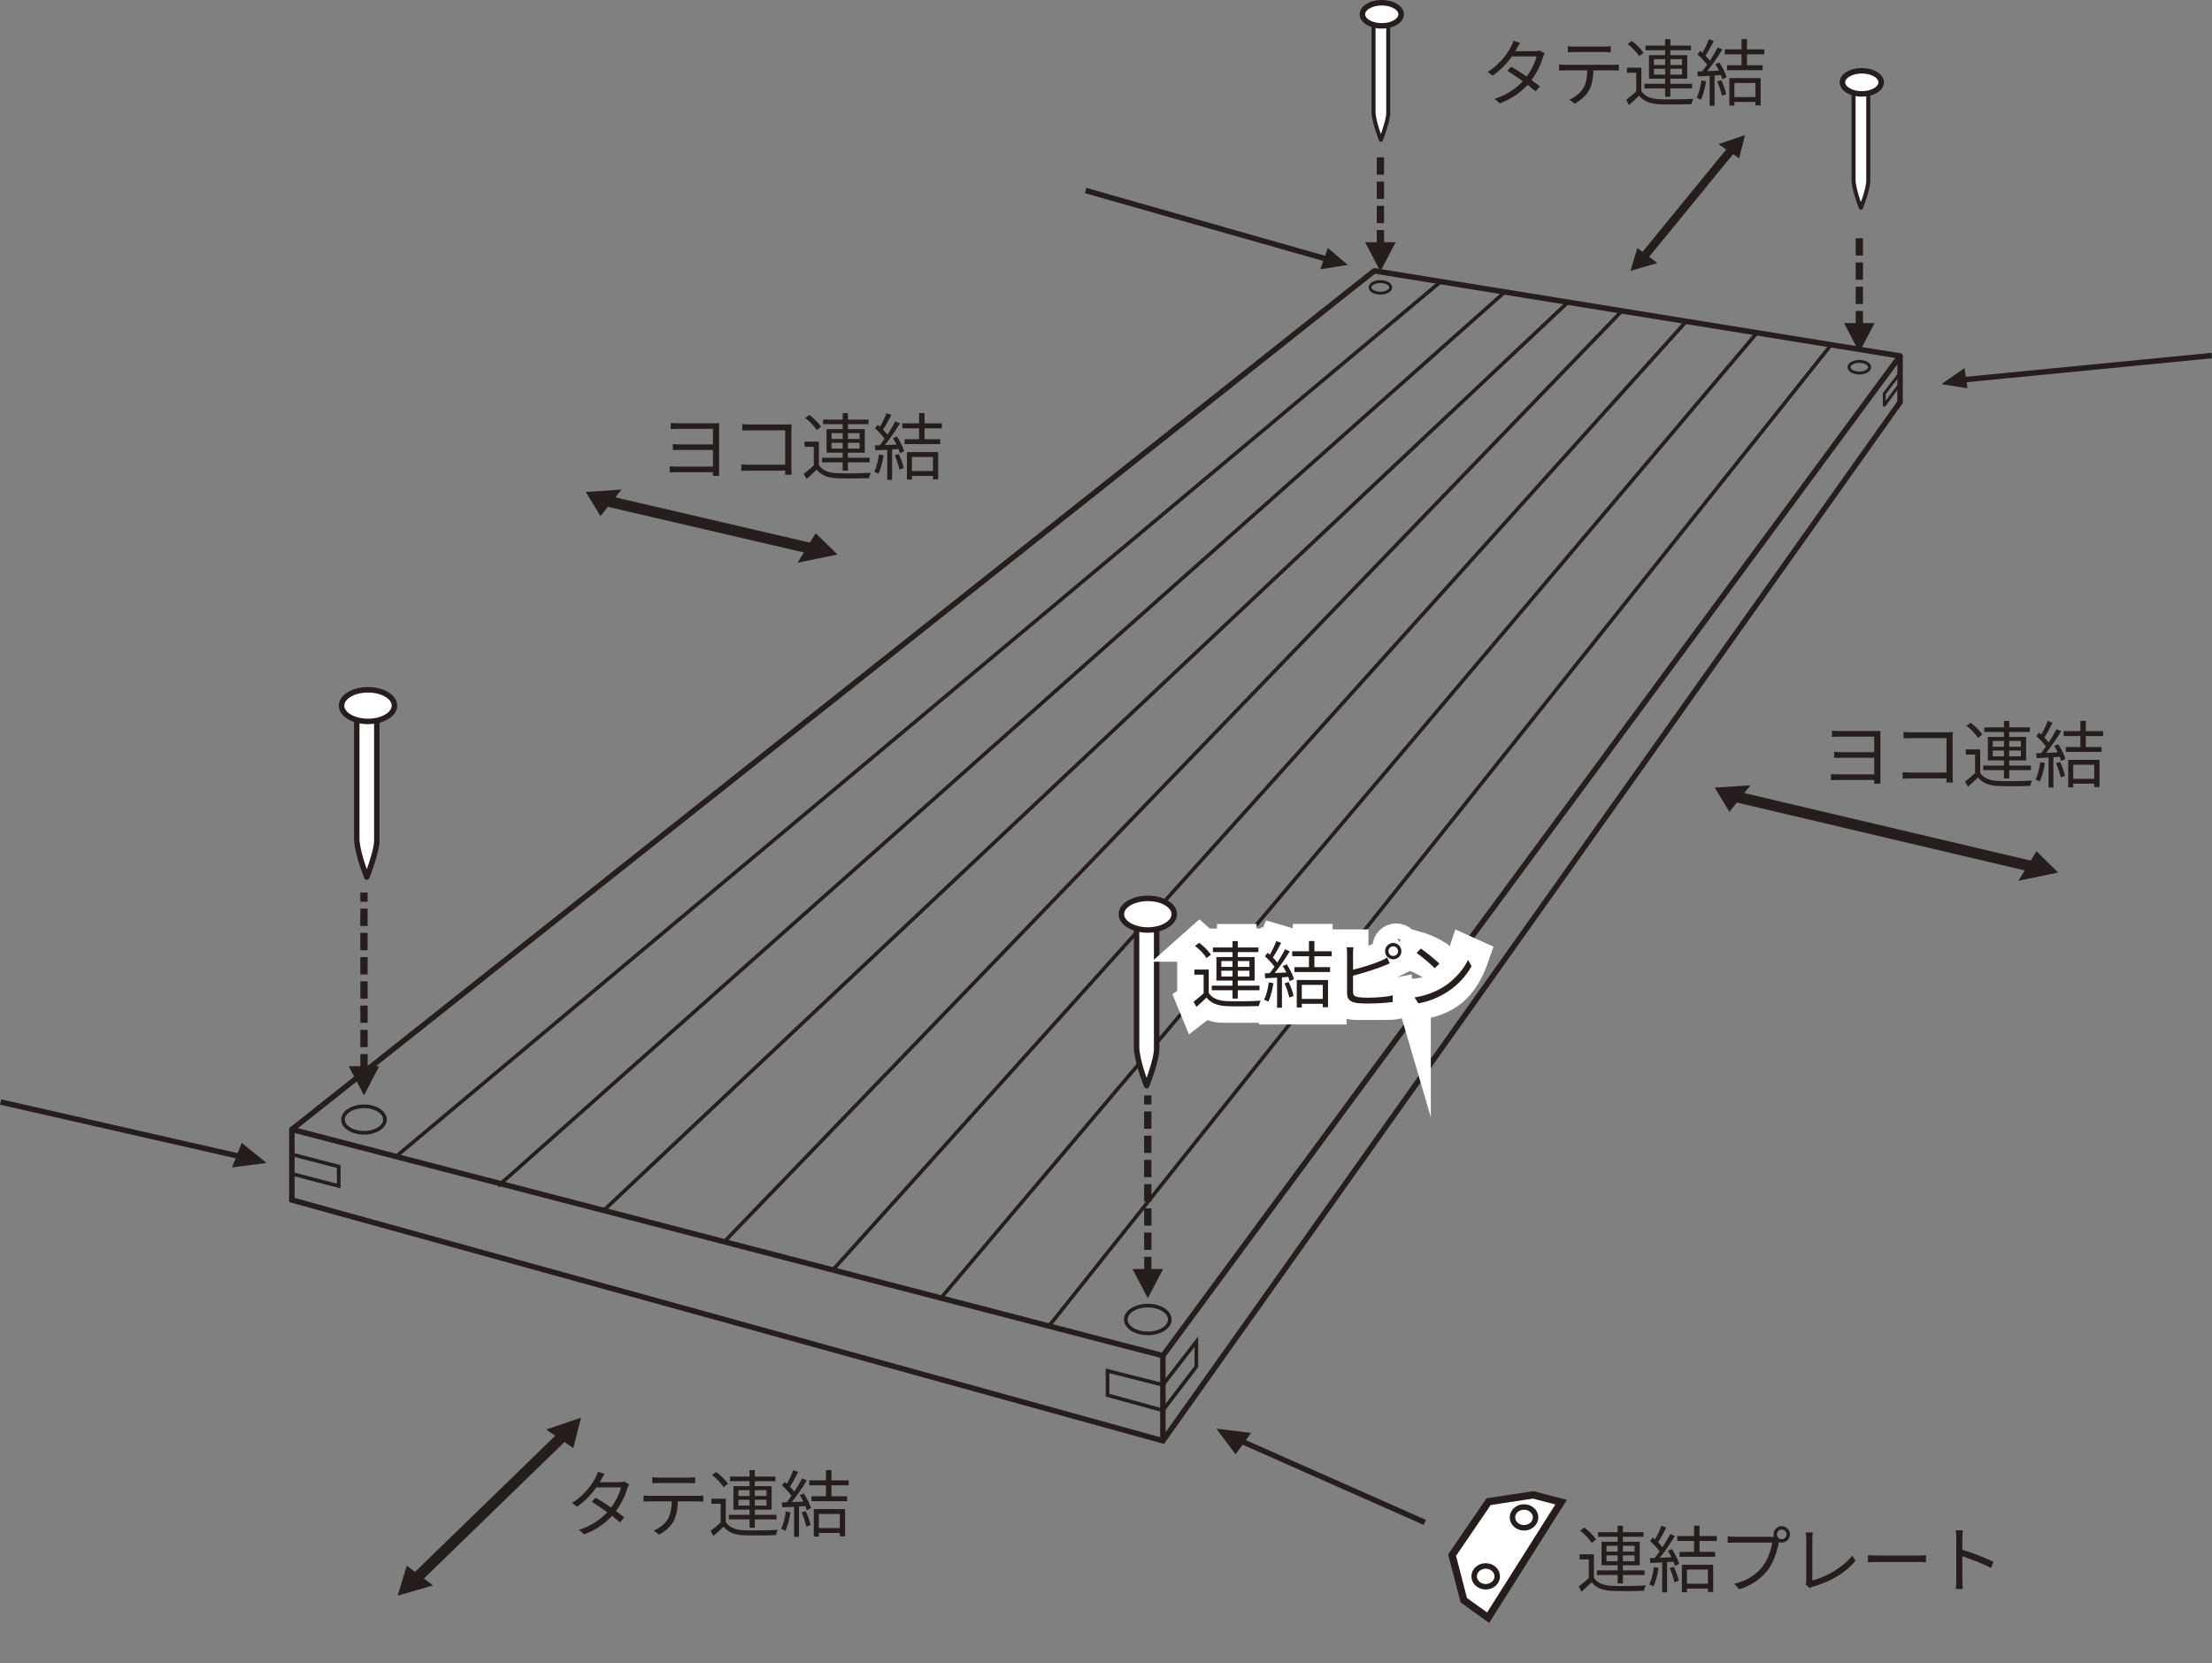 <?xml version="1.0" encoding="UTF-8"?><svg id="b" xmlns="http://www.w3.org/2000/svg" viewBox="0 0 900.356 677.126"><rect x="0" y="0" width="900.356" height="677.126" fill="#808080" stroke="none"/><defs><style>.d{stroke-width:1.187px;}.d,.e,.f,.g,.h,.i,.j,.k{fill:none;}.d,.e,.f,.g,.h,.j,.k{stroke:#251e1c;}.d,.f,.h,.k{stroke-linecap:round;stroke-linejoin:round;}.e{stroke-width:2.971px;}.e,.g,.i,.j{stroke-miterlimit:10;}.f,.g{stroke-width:2.229px;}.h,.j{stroke-width:1.484px;}.i{stroke:#fff;stroke-width:13.191px;}.l{fill:#251e1c;}.l,.m{stroke-width:0px;}.m{fill:#fff;}.k{stroke-width:1.632px;}</style></defs><g id="c"><polygon class="f" points="118.803 459.838 559.37 110.267 773.391 144.926 473.332 551.938 118.803 459.838"/><polyline class="g" points="118.803 459.838 118.803 488.559 473.332 586.601 773.391 163.743 773.391 144.926"/><line class="g" x1="473.331" y1="551.937" x2="473.331" y2="586.603"/><polygon class="j" points="473.331 574.216 450.804 568.026 450.804 558.127 473.331 563.822 486.951 546.245 486.951 556.395 473.331 574.216"/><polyline class="j" points="118.803 469.989 137.871 474.942 137.871 482.864 118.803 477.91"/><path class="h" d="M156.686,455.819c0,2.968-3.819,5.379-8.535,5.379-4.713,0-8.535-2.411-8.535-5.379,0-2.974,3.822-5.392,8.535-5.392,4.716,0,8.535,2.417,8.535,5.392Z"/><path class="h" d="M476.146,537.213c0,3.123-4.01,5.656-8.957,5.656-4.95,0-8.963-2.533-8.963-5.656,0-3.123,4.013-5.656,8.963-5.656,4.947,0,8.957,2.533,8.957,5.656Z"/><polyline class="d" points="773.391 151.859 766.957 160.275 766.957 164.977 773.391 156.317"/><path class="d" d="M761.012,149.507c0,1.299-1.88,2.351-4.205,2.351-2.325,0-4.211-1.052-4.211-2.351,0-1.303,1.886-2.351,4.211-2.351,2.325,0,4.205,1.049,4.205,2.351Z"/><path class="d" d="M566.071,117.004c0,1.299-1.88,2.351-4.208,2.351-2.322,0-4.208-1.052-4.208-2.351,0-1.303,1.886-2.351,4.208-2.351,2.328,0,4.208,1.049,4.208,2.351Z"/><rect class="l" x="153.11" y="612.345" width="90.34" height="4.454" transform="translate(-372.124 311.83) rotate(-44.162)"/><polygon class="l" points="222.293 582.01 236.49 577.192 233.35 589.565 222.293 582.01"/><polygon class="l" points="176.266 645.478 161.865 649.654 165.565 637.429 176.266 645.478"/><polygon class="l" points="667.87 108.711 665.502 106.274 704.692 58.322 707.06 60.759 667.87 108.711"/><polygon class="l" points="699.459 58.682 710.279 55.008 707.885 64.449 699.459 58.682"/><polygon class="l" points="674.629 107.087 663.648 110.266 666.467 100.946 674.629 107.087"/><polygon class="l" points="245.268 205.85 246.409 201.54 333.733 221.871 332.595 226.174 245.268 205.85"/><polygon class="l" points="331.995 217.088 340.859 225.764 324.66 229.105 331.995 217.088"/><polygon class="l" points="244.418 210.146 238.445 200.299 252.975 199.313 244.418 210.146"/><polygon class="l" points="704.789 326.234 705.93 321.931 830.638 351.347 829.5 355.657 704.789 326.234"/><polygon class="l" points="828.896 346.568 837.76 355.245 821.568 358.588 828.896 346.568"/><polygon class="l" points="703.939 330.537 697.963 320.69 712.496 319.704 703.939 330.537"/><rect class="l" x="146.659" y="363.403" width="2.968" height="3.717"/><path class="l" d="M146.68,426.313l-.003-7.047h2.965l.006,7.047h-2.968ZM146.677,416.453l-.003-7.047h2.965l.003,7.047h-2.965ZM146.674,406.586l-.007-7.047h2.971v7.047h-2.965ZM146.667,396.722l-.003-7.051h2.971l.003,7.051h-2.971ZM146.664,386.855l-.003-7.051h2.971l.003,7.051h-2.971ZM146.661,376.989v-7.047h2.968l.003,7.047h-2.971Z"/><rect class="l" x="146.682" y="429.134" width="2.971" height="8.482"/><polygon class="l" points="141.936 434.088 154.368 434.088 148.152 445.976 141.936 434.088"/><path class="l" d="M560.387,90.841l-.003-7.047h2.968l.003,7.047h-2.968ZM560.384,80.978l-.003-7.047h2.968l.003,7.047h-2.968ZM560.38,71.111l-.003-7.047h2.971v7.047h-2.968Z"/><rect class="l" x="560.389" y="93.66" width="2.971" height="8.485"/><polygon class="l" points="555.65 98.618 568.079 98.618 561.863 110.503 555.65 98.618"/><path class="l" d="M755.328,123.771l-.003-7.047h2.971l.003,7.047h-2.971ZM755.325,113.907l-.003-7.047h2.971l.004,7.047h-2.971ZM755.321,104.04l-.004-7.047h2.968l.006,7.047h-2.971Z"/><rect class="l" x="755.332" y="126.588" width="2.968" height="8.488"/><polygon class="l" points="750.59 131.546 763.023 131.546 756.806 143.431 750.59 131.546"/><rect class="l" x="465.694" y="445.976" width="2.971" height="3.71"/><path class="l" d="M465.715,508.886l-.007-7.054h2.968l.003,7.054h-2.965ZM465.709,499.019l-.003-7.047h2.971v7.047h-2.968ZM465.705,489.152l-.003-7.047h2.971l.003,7.047h-2.971ZM465.702,479.282l-.003-7.037h2.971l.003,7.037h-2.971ZM465.699,469.415l-.003-7.041h2.971l.003,7.041h-2.971ZM465.696,459.555v-7.047h2.968l.003,7.047h-2.971Z"/><rect class="l" x="465.72" y="511.7" width="2.965" height="8.482"/><polygon class="l" points="460.974 516.66 473.404 516.66 467.19 528.545 460.974 516.66"/><polygon class="m" points="591.046 633.164 605.902 611.382 624.036 608.618 635.423 611.586 605.714 658.632 595.811 651.502 591.046 633.164"/><polygon class="e" points="591.046 633.164 605.902 611.382 624.036 608.618 635.423 611.586 605.714 658.632 595.811 651.502 591.046 633.164"/><path class="m" d="M625.034,617.783c0,2.338-2.111,4.238-4.706,4.238-2.599,0-4.703-1.899-4.703-4.238,0-2.338,2.104-4.231,4.703-4.231,2.595,0,4.706,1.893,4.706,4.231"/><path class="g" d="M625.034,617.783c0,2.338-2.111,4.238-4.706,4.238-2.599,0-4.703-1.899-4.703-4.238,0-2.338,2.104-4.231,4.703-4.231,2.595,0,4.706,1.893,4.706,4.231Z"/><path class="m" d="M609.431,641.788c0,2.338-2.107,4.238-4.706,4.238-2.596,0-4.703-1.899-4.703-4.238,0-2.331,2.107-4.231,4.703-4.231,2.599,0,4.706,1.9,4.706,4.231"/><path class="g" d="M609.431,641.788c0,2.338-2.107,4.238-4.706,4.238-2.596,0-4.703-1.899-4.703-4.238,0-2.331,2.107-4.231,4.703-4.231,2.599,0,4.706,1.9,4.706,4.231Z"/><polygon class="l" points="502.905 592.106 495.122 581.672 509.21 583.403 502.905 592.106"/><line class="g" x1="500.531" y1="584.634" x2="579.964" y2="619.838"/><polygon class="l" points="800.855 158.073 790.223 156.411 799.635 149.852 800.855 158.073"/><line class="g" x1="795.854" y1="154.946" x2="900.247" y2="144.756"/><polygon class="l" points="540.484 100.945 548.56 107.851 537.407 109.631 540.484 100.945"/><line class="g" x1="542.793" y1="106.277" x2="441.902" y2="77.573"/><polygon class="l" points="98.379 465.3 108.497 473.492 94.425 475.296 98.379 465.3"/><line class="g" x1="102.524" y1="471.947" x2=".247" y2="448.668"/><line class="j" x1="586.44" y1="114.651" x2="161.864" y2="470.298"/><line class="j" x1="611.972" y1="119.357" x2="202.731" y2="482.865"/><line class="j" x1="638.225" y1="123.036" x2="245.713" y2="492.81"/><line class="j" x1="660.163" y1="126.588" x2="294.808" y2="505.563"/><line class="j" x1="686.365" y1="130.833" x2="339.632" y2="516.337"/><line class="j" x1="715.143" y1="135.493" x2="383.577" y2="527.757"/><line class="j" x1="745.341" y1="140.381" x2="426.95" y2="539.888"/><path class="m" d="M462.62,373.195v53.473s0,4.947,4.089,15.341c0,0,4.326-10.886,4.083-15.341v-53.473h-8.172Z"/><path class="f" d="M462.62,373.195v53.473s0,4.947,4.089,15.341c0,0,4.326-10.886,4.083-15.341v-53.473h-8.172Z"/><path class="m" d="M477.969,372.197c0,3.555-4.821,6.441-10.767,6.441-5.949,0-10.77-2.886-10.77-6.441,0-3.555,4.821-6.434,10.77-6.434,5.946,0,10.767,2.879,10.767,6.434"/><path class="f" d="M477.969,372.197c0,3.555-4.821,6.441-10.767,6.441-5.949,0-10.77-2.886-10.77-6.441,0-3.555,4.821-6.434,10.77-6.434,5.946,0,10.767,2.879,10.767,6.434Z"/><path class="m" d="M145.211,288.278v53.473s0,4.947,4.089,15.341c0,0,4.326-10.886,4.083-15.341v-53.473h-8.172Z"/><path class="f" d="M145.211,288.278v53.473s0,4.947,4.089,15.341c0,0,4.326-10.886,4.083-15.341v-53.473h-8.172Z"/><path class="m" d="M160.56,287.279c0,3.555-4.821,6.441-10.767,6.441-5.949,0-10.77-2.886-10.77-6.441,0-3.555,4.821-6.434,10.77-6.434,5.946,0,10.767,2.879,10.767,6.434"/><path class="f" d="M160.56,287.279c0,3.555-4.821,6.441-10.767,6.441-5.949,0-10.77-2.886-10.77-6.441,0-3.555,4.821-6.434,10.77-6.434,5.946,0,10.767,2.879,10.767,6.434Z"/><path class="m" d="M559.07,6.555v39.144s0,3.621,2.994,11.232c0,0,3.166-7.971,2.988-11.232V6.555h-5.982Z"/><path class="k" d="M559.07,6.555v39.144s0,3.621,2.994,11.232c0,0,3.166-7.971,2.988-11.232V6.555h-5.982Z"/><path class="m" d="M754.461,34.252v39.144s0,3.621,2.994,11.232c0,0,3.166-7.971,2.988-11.232v-39.144h-5.982Z"/><path class="k" d="M754.461,34.252v39.144s0,3.621,2.994,11.232c0,0,3.166-7.971,2.988-11.232v-39.144h-5.982Z"/><path class="m" d="M570.306,5.824c0,2.602-3.529,4.716-7.882,4.716-4.356,0-7.885-2.114-7.885-4.716,0-2.605,3.528-4.709,7.885-4.709,4.353,0,7.882,2.104,7.882,4.709"/><path class="m" d="M570.306,5.824c0,2.602-3.529,4.716-7.882,4.716-4.356,0-7.885-2.114-7.885-4.716,0-2.605,3.528-4.709,7.885-4.709,4.353,0,7.882,2.104,7.882,4.709"/><path class="k" d="M570.306,5.824c0,2.602-3.529,4.716-7.882,4.716-4.356,0-7.885-2.114-7.885-4.716,0-2.605,3.528-4.709,7.885-4.709,4.353,0,7.882,2.104,7.882,4.709Z"/><path class="f" d="M570.306,5.824c0,2.602-3.529,4.716-7.882,4.716-4.356,0-7.885-2.114-7.885-4.716,0-2.605,3.528-4.709,7.885-4.709,4.353,0,7.882,2.104,7.882,4.709Z"/><path class="m" d="M765.698,33.522c0,2.602-3.529,4.716-7.882,4.716-4.356,0-7.885-2.114-7.885-4.716,0-2.605,3.528-4.709,7.885-4.709,4.353,0,7.882,2.104,7.882,4.709"/><path class="m" d="M765.698,33.522c0,2.602-3.529,4.716-7.882,4.716-4.356,0-7.885-2.114-7.885-4.716,0-2.605,3.528-4.709,7.885-4.709,4.353,0,7.882,2.104,7.882,4.709"/><path class="k" d="M765.698,33.522c0,2.602-3.529,4.716-7.882,4.716-4.356,0-7.885-2.114-7.885-4.716,0-2.605,3.528-4.709,7.885-4.709,4.353,0,7.882,2.104,7.882,4.709Z"/><path class="f" d="M765.698,33.522c0,2.602-3.529,4.716-7.882,4.716-4.356,0-7.885-2.114-7.885-4.716,0-2.605,3.528-4.709,7.885-4.709,4.353,0,7.882,2.104,7.882,4.709Z"/><path class="l" d="M276.754,172.334h13.86c.831,0,1.603-.03,2.107-.06-.03.415-.03,1.039-.03,1.78v17.926c0,.624.03,1.276.03,1.781h-2.553c.029-.356.029-.891.029-1.514h-14.602c-1.187,0-2.403.06-2.997.118v-2.522c.594.06,1.691.119,2.968.119h14.631v-6.767h-13.058c-1.276,0-2.553.029-3.265.029v-2.434c.741.089,1.988.148,3.234.148h13.088v-6.352h-13.444c-.949,0-3.057.06-3.739.09v-2.493c.713.089,2.79.148,3.739.148Z"/><path class="l" d="M305.366,172.838h14.631c.713,0,1.603-.029,2.196-.059-.029.683-.089,1.603-.089,2.314v15.314c0,1.068.089,2.403.119,2.879h-2.672c.03-.327.03-.95.06-1.662h-14.513c-1.217,0-2.552.059-3.354.118v-2.7c.771.089,2.048.178,3.294.178h14.572v-14.008h-14.216c-1.098,0-2.582.059-3.265.089v-2.642c.979.119,2.285.178,3.235.178Z"/><path class="l" d="M333.323,189.339c1.396,2.195,4.007,3.205,7.479,3.323,3.265.148,10.091.06,13.652-.178-.268.505-.624,1.514-.713,2.166-3.324.148-9.586.208-12.91.06-3.888-.148-6.559-1.187-8.398-3.502-1.306,1.276-2.671,2.522-4.126,3.799l-1.157-2.107c1.247-.92,2.761-2.166,4.096-3.412v-7.598h-3.769v-2.078h5.846v9.527ZM332.433,175.123c-.891-1.483-2.879-3.531-4.689-4.956l1.691-1.246c1.811,1.365,3.858,3.383,4.778,4.837l-1.78,1.365ZM342.999,188.241h-8.429v-1.869h8.429v-2.078h-6.56v-9.586h6.56v-2.019h-7.983v-1.869h7.983v-2.612h2.137v2.612h8.399v1.869h-8.399v2.019h6.855v9.586h-6.855v2.078h8.844v1.869h-8.844v3.384h-2.137v-3.384ZM338.458,178.714h4.541v-2.375h-4.541v2.375ZM342.999,182.631v-2.374h-4.541v2.374h4.541ZM345.135,176.339v2.375h4.748v-2.375h-4.748ZM349.883,180.257h-4.748v2.374h4.748v-2.374Z"/><path class="l" d="M359.65,185.362c-.416,2.79-1.128,5.639-2.107,7.538-.356-.267-1.246-.683-1.722-.831.979-1.81,1.603-4.451,1.93-7.062l1.899.355ZM365.081,177.675c1.217,1.899,2.522,4.422,2.938,6.024l-1.751.831c-.119-.504-.297-1.068-.564-1.721l-2.582.178v12.346h-1.988v-12.227c-1.78.089-3.413.178-4.837.237l-.179-1.989c.594,0,1.276-.029,1.959-.059.653-.771,1.336-1.692,1.988-2.642-.891-1.336-2.493-3.027-3.888-4.273l1.128-1.425c.297.237.594.505.891.771.979-1.662,2.018-3.888,2.641-5.521l1.959.742c-1.009,1.988-2.256,4.363-3.383,5.966.712.712,1.335,1.424,1.81,2.048,1.217-1.87,2.345-3.799,3.176-5.401l1.899.831c-1.721,2.789-4.065,6.291-6.144,8.814,1.484-.06,3.116-.119,4.749-.208-.445-.891-.95-1.811-1.454-2.612l1.632-.712ZM365.852,184.887c.861,1.811,1.722,4.155,1.989,5.698l-1.752.594c-.267-1.544-1.098-3.918-1.899-5.758l1.662-.534ZM376.329,174.381v4.451h6.381v1.988h-14.513v-1.988h5.906v-4.451h-6.826v-2.019h6.826v-4.185h2.226v4.185h7.034v2.019h-7.034ZM369.147,184.056h12.731v11.1h-2.137v-1.395h-8.547v1.483h-2.048v-11.188ZM371.195,186.045v5.729h8.547v-5.729h-8.547Z"/><path class="l" d="M749.433,297.642h13.86c.831,0,1.603-.03,2.107-.06-.03.415-.03,1.039-.03,1.78v17.926c0,.624.03,1.276.03,1.781h-2.553c.029-.356.029-.891.029-1.514h-14.602c-1.187,0-2.403.06-2.997.118v-2.522c.594.06,1.691.119,2.968.119h14.631v-6.767h-13.058c-1.276,0-2.553.029-3.265.029v-2.434c.741.089,1.988.148,3.234.148h13.088v-6.352h-13.444c-.949,0-3.057.06-3.739.09v-2.493c.713.089,2.79.148,3.739.148Z"/><path class="l" d="M778.046,298.146h14.631c.713,0,1.603-.029,2.196-.059-.029.683-.089,1.603-.089,2.314v15.314c0,1.068.089,2.403.119,2.879h-2.672c.03-.327.03-.95.06-1.662h-14.513c-1.217,0-2.552.059-3.354.118v-2.7c.771.089,2.048.178,3.294.178h14.572v-14.008h-14.216c-1.098,0-2.582.059-3.265.089v-2.642c.979.119,2.285.178,3.235.178Z"/><path class="l" d="M806.003,314.648c1.396,2.195,4.007,3.205,7.479,3.323,3.265.148,10.091.06,13.652-.178-.268.505-.624,1.514-.713,2.166-3.324.148-9.586.208-12.91.06-3.888-.148-6.559-1.187-8.398-3.502-1.306,1.276-2.671,2.522-4.126,3.799l-1.157-2.107c1.247-.92,2.761-2.166,4.096-3.412v-7.598h-3.769v-2.078h5.846v9.527ZM805.113,300.431c-.891-1.483-2.879-3.531-4.689-4.956l1.691-1.246c1.811,1.365,3.858,3.383,4.778,4.837l-1.78,1.365ZM815.678,313.549h-8.429v-1.869h8.429v-2.078h-6.56v-9.586h6.56v-2.019h-7.983v-1.869h7.983v-2.612h2.137v2.612h8.399v1.869h-8.399v2.019h6.855v9.586h-6.855v2.078h8.844v1.869h-8.844v3.384h-2.137v-3.384ZM811.137,304.023h4.541v-2.375h-4.541v2.375ZM815.678,307.94v-2.374h-4.541v2.374h4.541ZM817.815,301.648v2.375h4.748v-2.375h-4.748ZM822.563,305.566h-4.748v2.374h4.748v-2.374Z"/><path class="l" d="M832.33,310.671c-.416,2.79-1.128,5.639-2.107,7.538-.356-.267-1.246-.683-1.722-.831.979-1.81,1.603-4.451,1.93-7.062l1.899.355ZM837.76,302.984c1.217,1.899,2.522,4.422,2.938,6.024l-1.751.831c-.119-.504-.297-1.068-.564-1.721l-2.582.178v12.346h-1.988v-12.227c-1.78.089-3.413.178-4.837.237l-.179-1.989c.594,0,1.276-.029,1.959-.059.653-.771,1.336-1.692,1.988-2.642-.891-1.336-2.493-3.027-3.888-4.273l1.128-1.425c.297.237.594.505.891.771.979-1.662,2.018-3.888,2.641-5.521l1.959.742c-1.009,1.988-2.256,4.363-3.383,5.966.712.712,1.335,1.424,1.81,2.048,1.217-1.87,2.345-3.799,3.176-5.401l1.899.831c-1.721,2.789-4.065,6.291-6.144,8.814,1.484-.06,3.116-.119,4.749-.208-.445-.891-.95-1.811-1.454-2.612l1.632-.712ZM838.532,310.196c.861,1.811,1.722,4.155,1.989,5.698l-1.752.594c-.267-1.544-1.098-3.918-1.899-5.758l1.662-.534ZM849.008,299.69v4.451h6.381v1.988h-14.513v-1.988h5.906v-4.451h-6.826v-2.019h6.826v-4.185h2.226v4.185h7.034v2.019h-7.034ZM841.827,309.365h12.731v11.1h-2.137v-1.395h-8.547v1.483h-2.048v-11.188ZM843.875,311.353v5.729h8.547v-5.729h-8.547Z"/><path class="l" d="M648.759,642.341c1.396,2.195,4.007,3.205,7.479,3.323,3.265.148,10.091.06,13.652-.178-.268.505-.624,1.514-.713,2.166-3.324.148-9.586.208-12.91.06-3.888-.148-6.559-1.187-8.398-3.502-1.306,1.276-2.671,2.522-4.126,3.799l-1.157-2.107c1.247-.92,2.761-2.166,4.096-3.412v-7.598h-3.769v-2.078h5.846v9.527ZM647.87,628.125c-.891-1.483-2.879-3.531-4.689-4.956l1.691-1.246c1.811,1.365,3.858,3.383,4.778,4.837l-1.78,1.365ZM658.435,641.243h-8.429v-1.869h8.429v-2.078h-6.559v-9.586h6.559v-2.019h-7.983v-1.869h7.983v-2.612h2.137v2.612h8.398v1.869h-8.398v2.019h6.855v9.586h-6.855v2.078h8.844v1.869h-8.844v3.384h-2.137v-3.384ZM653.894,631.716h4.541v-2.375h-4.541v2.375ZM658.435,635.633v-2.374h-4.541v2.374h4.541ZM660.572,629.341v2.375h4.748v-2.375h-4.748ZM665.32,633.259h-4.748v2.374h4.748v-2.374Z"/><path class="l" d="M675.087,638.364c-.416,2.79-1.128,5.639-2.107,7.538-.356-.267-1.246-.683-1.722-.831.979-1.81,1.603-4.451,1.93-7.062l1.899.355ZM680.517,630.677c1.217,1.899,2.522,4.422,2.938,6.024l-1.751.831c-.119-.504-.297-1.068-.564-1.721l-2.582.178v12.346h-1.988v-12.227c-1.78.089-3.413.178-4.837.237l-.179-1.989c.594,0,1.276-.029,1.959-.059.653-.771,1.336-1.692,1.988-2.642-.891-1.336-2.493-3.027-3.888-4.273l1.128-1.425c.297.237.594.505.891.771.979-1.662,2.018-3.888,2.641-5.521l1.959.742c-1.009,1.988-2.256,4.363-3.383,5.966.712.712,1.335,1.424,1.81,2.048,1.217-1.87,2.345-3.799,3.176-5.401l1.899.831c-1.721,2.789-4.065,6.291-6.144,8.814,1.484-.06,3.116-.119,4.749-.208-.445-.891-.95-1.811-1.454-2.612l1.632-.712ZM681.289,637.889c.861,1.811,1.722,4.155,1.989,5.698l-1.752.594c-.267-1.544-1.098-3.918-1.899-5.758l1.662-.534ZM691.765,627.383v4.451h6.381v1.988h-14.513v-1.988h5.906v-4.451h-6.826v-2.019h6.826v-4.185h2.226v4.185h7.034v2.019h-7.034ZM684.584,637.058h12.731v11.1h-2.137v-1.395h-8.547v1.483h-2.048v-11.188ZM686.632,639.046v5.729h8.547v-5.729h-8.547Z"/><path class="l" d="M725.214,621.358c1.84,0,3.354,1.514,3.354,3.354,0,1.84-1.514,3.323-3.354,3.323-.386,0-.771-.059-1.128-.178,0,.089-.029.208-.059.326-.624,3.116-2.078,7.895-4.423,10.951-2.7,3.473-6.232,6.232-11.692,7.925l-2.019-2.227c5.758-1.424,9.111-3.947,11.574-7.122,2.107-2.701,3.502-6.826,3.888-9.676h-15.165c-1.188,0-2.196.06-2.968.089v-2.641c.831.118,1.988.207,2.968.207h14.898c.267,0,.594,0,.949-.029-.089-.297-.148-.623-.148-.949,0-1.841,1.484-3.354,3.324-3.354ZM725.214,626.671c1.099,0,1.988-.89,1.988-1.958,0-1.099-.89-1.989-1.988-1.989-1.068,0-1.959.891-1.959,1.989,0,1.068.891,1.958,1.959,1.958Z"/><path class="l" d="M735.217,643.617v-16.976c0-.771-.148-2.107-.268-2.701h2.938c-.119.742-.208,1.841-.208,2.701v16.827c5.669-1.424,12.554-5.342,16.234-10.12l1.335,2.078c-3.857,4.777-9.972,8.458-17.361,10.595-.327.089-.771.237-1.247.534l-1.721-1.484c.207-.475.297-.86.297-1.454Z"/><path class="l" d="M764.452,633.319h16.264c1.484,0,2.553-.089,3.205-.148v2.908c-.593-.029-1.84-.148-3.175-.148h-16.294c-1.632,0-3.205.06-4.125.148v-2.908c.891.06,2.463.148,4.125.148Z"/><path class="l" d="M796.268,626.136c0-.831-.06-2.166-.237-3.086h2.908c-.089.92-.208,2.196-.208,3.086v4.838c3.918,1.188,9.557,3.324,12.673,4.896l-1.009,2.523c-3.235-1.751-8.37-3.74-11.664-4.778.029,4.451.029,8.933.029,9.794,0,.92.06,2.522.179,3.502h-2.879c.148-.95.208-2.404.208-3.502v-17.273Z"/><path class="l" d="M244.728,602.392c-.179.356-.386.712-.623,1.068h8.042c.802,0,1.455-.119,1.959-.297l1.959,1.188c-.267.415-.534,1.127-.712,1.603-.772,2.73-2.375,6.202-4.63,9.229,1.246.92,2.434,1.84,3.383,2.612l-1.751,2.048c-.891-.802-2.018-1.722-3.234-2.701-2.642,2.938-6.292,5.669-11.308,7.538l-2.137-1.84c5.016-1.543,8.814-4.273,11.485-7.152-2.137-1.543-4.393-3.087-6.292-4.273l1.603-1.633c1.959,1.128,4.185,2.553,6.263,4.007,1.929-2.582,3.442-5.787,4.036-8.221h-10.031c-1.899,2.671-4.541,5.579-7.865,7.864l-1.988-1.543c5.104-3.176,8.132-7.628,9.526-10.328.297-.534.771-1.573.95-2.345l2.7.86c-.504.772-1.038,1.781-1.335,2.315Z"/><path class="l" d="M264.525,609.01h19.439c.623,0,1.603-.029,2.314-.148v2.463c-.652-.029-1.603-.059-2.314-.059h-8.072c-.089,3.205-.564,5.905-1.751,8.102-1.068,1.988-3.324,4.126-5.847,5.432l-2.196-1.633c2.314-.949,4.451-2.671,5.609-4.541,1.306-2.077,1.632-4.57,1.721-7.359h-8.903c-.891,0-1.751,0-2.582.059v-2.463c.831.089,1.662.148,2.582.148ZM268.175,601.59h12.02c.831,0,1.899-.059,2.761-.178v2.463c-.861-.059-1.899-.089-2.761-.089h-11.989c-.979,0-1.959.03-2.701.089v-2.463c.831.089,1.722.178,2.671.178Z"/><path class="l" d="M295.421,619.695c1.396,2.195,4.007,3.205,7.479,3.323,3.265.148,10.091.06,13.652-.178-.268.505-.624,1.514-.713,2.166-3.324.148-9.586.208-12.91.06-3.888-.148-6.559-1.187-8.398-3.502-1.306,1.276-2.671,2.522-4.126,3.799l-1.157-2.107c1.247-.92,2.761-2.166,4.096-3.412v-7.598h-3.769v-2.078h5.846v9.527ZM294.531,605.478c-.891-1.483-2.879-3.531-4.689-4.956l1.691-1.246c1.811,1.365,3.858,3.383,4.778,4.837l-1.78,1.365ZM305.096,618.596h-8.429v-1.869h8.429v-2.078h-6.56v-9.586h6.56v-2.019h-7.983v-1.869h7.983v-2.612h2.137v2.612h8.399v1.869h-8.399v2.019h6.855v9.586h-6.855v2.078h8.844v1.869h-8.844v3.384h-2.137v-3.384ZM300.555,609.07h4.541v-2.375h-4.541v2.375ZM305.096,612.987v-2.374h-4.541v2.374h4.541ZM307.233,606.695v2.375h4.748v-2.375h-4.748ZM311.981,610.613h-4.748v2.374h4.748v-2.374Z"/><path class="l" d="M321.748,615.717c-.416,2.79-1.128,5.639-2.107,7.538-.356-.267-1.246-.683-1.722-.831.979-1.81,1.603-4.451,1.93-7.062l1.899.355ZM327.178,608.031c1.217,1.899,2.522,4.422,2.938,6.024l-1.751.831c-.119-.504-.297-1.068-.564-1.721l-2.582.178v12.346h-1.988v-12.227c-1.78.089-3.413.178-4.837.237l-.179-1.989c.594,0,1.276-.029,1.959-.059.653-.771,1.336-1.692,1.988-2.642-.891-1.336-2.493-3.027-3.888-4.273l1.128-1.425c.297.237.594.505.891.771.979-1.662,2.018-3.888,2.641-5.521l1.959.742c-1.009,1.988-2.256,4.363-3.383,5.966.712.712,1.335,1.424,1.81,2.048,1.217-1.87,2.345-3.799,3.176-5.401l1.899.831c-1.721,2.789-4.065,6.291-6.144,8.814,1.484-.06,3.116-.119,4.749-.208-.445-.891-.95-1.811-1.454-2.612l1.632-.712ZM327.95,615.243c.861,1.811,1.722,4.155,1.989,5.698l-1.752.594c-.267-1.544-1.098-3.918-1.899-5.758l1.662-.534ZM338.426,604.737v4.451h6.381v1.988h-14.513v-1.988h5.906v-4.451h-6.826v-2.019h6.826v-4.185h2.226v4.185h7.034v2.019h-7.034ZM331.245,614.412h12.731v11.1h-2.137v-1.395h-8.547v1.483h-2.048v-11.188ZM333.293,616.4v5.729h8.547v-5.729h-8.547Z"/><path class="l" d="M617.388,19.779c-.179.356-.386.712-.623,1.068h8.042c.802,0,1.455-.119,1.959-.297l1.959,1.188c-.267.415-.534,1.127-.712,1.603-.772,2.73-2.375,6.202-4.63,9.229,1.246.92,2.434,1.84,3.383,2.612l-1.751,2.048c-.891-.802-2.018-1.722-3.234-2.701-2.642,2.938-6.292,5.669-11.308,7.538l-2.137-1.84c5.016-1.543,8.814-4.273,11.485-7.152-2.137-1.543-4.393-3.087-6.292-4.273l1.603-1.633c1.959,1.128,4.185,2.553,6.263,4.007,1.929-2.582,3.442-5.787,4.036-8.221h-10.031c-1.899,2.671-4.541,5.579-7.865,7.864l-1.988-1.543c5.104-3.176,8.132-7.628,9.526-10.328.297-.534.771-1.573.95-2.345l2.7.86c-.504.772-1.038,1.781-1.335,2.315Z"/><path class="l" d="M637.185,26.397h19.439c.623,0,1.603-.029,2.314-.148v2.463c-.652-.029-1.603-.059-2.314-.059h-8.072c-.089,3.205-.564,5.905-1.751,8.102-1.068,1.988-3.324,4.126-5.847,5.432l-2.196-1.633c2.314-.949,4.451-2.671,5.609-4.541,1.306-2.077,1.632-4.57,1.721-7.359h-8.903c-.891,0-1.751,0-2.582.059v-2.463c.831.089,1.662.148,2.582.148ZM640.836,18.977h12.02c.831,0,1.899-.059,2.761-.178v2.463c-.861-.059-1.899-.089-2.761-.089h-11.989c-.979,0-1.959.03-2.701.089v-2.463c.831.089,1.722.178,2.671.178Z"/><path class="l" d="M668.081,37.082c1.396,2.195,4.007,3.205,7.479,3.323,3.265.148,10.091.06,13.652-.178-.268.505-.624,1.514-.713,2.166-3.324.148-9.586.208-12.91.06-3.888-.148-6.559-1.187-8.398-3.502-1.306,1.276-2.671,2.522-4.126,3.799l-1.157-2.107c1.247-.92,2.761-2.166,4.096-3.412v-7.598h-3.769v-2.078h5.846v9.527ZM667.191,22.865c-.891-1.483-2.879-3.531-4.689-4.956l1.691-1.246c1.811,1.365,3.858,3.383,4.778,4.837l-1.78,1.365ZM677.757,35.983h-8.429v-1.869h8.429v-2.078h-6.56v-9.586h6.56v-2.019h-7.983v-1.869h7.983v-2.612h2.137v2.612h8.399v1.869h-8.399v2.019h6.855v9.586h-6.855v2.078h8.844v1.869h-8.844v3.384h-2.137v-3.384ZM673.216,26.457h4.541v-2.375h-4.541v2.375ZM677.757,30.374v-2.374h-4.541v2.374h4.541ZM679.893,24.082v2.375h4.748v-2.375h-4.748ZM684.641,28h-4.748v2.374h4.748v-2.374Z"/><path class="l" d="M694.408,33.104c-.416,2.79-1.128,5.639-2.107,7.538-.356-.267-1.246-.683-1.722-.831.979-1.81,1.603-4.451,1.93-7.062l1.899.355ZM699.839,25.418c1.217,1.899,2.522,4.422,2.938,6.024l-1.751.831c-.119-.504-.297-1.068-.564-1.721l-2.582.178v12.346h-1.988v-12.227c-1.78.089-3.413.178-4.837.237l-.179-1.989c.594,0,1.276-.029,1.959-.059.653-.771,1.336-1.692,1.988-2.642-.891-1.336-2.493-3.027-3.888-4.273l1.128-1.425c.297.237.594.505.891.771.979-1.662,2.018-3.888,2.641-5.521l1.959.742c-1.009,1.988-2.256,4.363-3.383,5.966.712.712,1.335,1.424,1.81,2.048,1.217-1.87,2.345-3.799,3.176-5.401l1.899.831c-1.721,2.789-4.065,6.291-6.144,8.814,1.484-.06,3.116-.119,4.749-.208-.445-.891-.95-1.811-1.454-2.612l1.632-.712ZM700.61,32.63c.861,1.811,1.722,4.155,1.989,5.698l-1.752.594c-.267-1.544-1.098-3.918-1.899-5.758l1.662-.534ZM711.087,22.124v4.451h6.381v1.988h-14.513v-1.988h5.906v-4.451h-6.826v-2.019h6.826v-4.185h2.226v4.185h7.034v2.019h-7.034ZM703.905,31.798h12.731v11.1h-2.137v-1.395h-8.547v1.483h-2.048v-11.188ZM705.953,33.787v5.729h8.547v-5.729h-8.547Z"/><path class="m" d="M492.05,404.25c1.396,2.195,4.007,3.205,7.479,3.323,3.265.148,10.091.06,13.652-.178-.268.505-.624,1.514-.713,2.166-3.324.148-9.586.208-12.91.06-3.888-.148-6.559-1.187-8.398-3.502-1.306,1.276-2.671,2.522-4.126,3.799l-1.157-2.107c1.247-.92,2.761-2.166,4.096-3.412v-7.598h-3.769v-2.078h5.846v9.527ZM491.161,390.033c-.891-1.483-2.879-3.531-4.689-4.956l1.691-1.246c1.811,1.365,3.858,3.383,4.778,4.837l-1.78,1.365ZM501.726,403.151h-8.429v-1.869h8.429v-2.078h-6.559v-9.586h6.559v-2.019h-7.983v-1.869h7.983v-2.612h2.137v2.612h8.398v1.869h-8.398v2.019h6.855v9.586h-6.855v2.078h8.844v1.869h-8.844v3.384h-2.137v-3.384ZM497.185,393.625h4.541v-2.375h-4.541v2.375ZM501.726,397.542v-2.374h-4.541v2.374h4.541ZM503.863,391.25v2.375h4.748v-2.375h-4.748ZM508.611,395.168h-4.748v2.374h4.748v-2.374Z"/><path class="m" d="M518.378,400.272c-.416,2.79-1.128,5.639-2.107,7.538-.356-.267-1.246-.683-1.722-.831.979-1.81,1.603-4.451,1.93-7.062l1.899.355ZM523.808,392.586c1.217,1.899,2.522,4.422,2.938,6.024l-1.751.831c-.119-.504-.297-1.068-.564-1.721l-2.582.178v12.346h-1.988v-12.227c-1.78.089-3.413.178-4.837.237l-.179-1.989c.594,0,1.276-.029,1.959-.059.653-.771,1.336-1.692,1.988-2.642-.891-1.336-2.493-3.027-3.888-4.273l1.128-1.425c.297.237.594.505.891.771.979-1.662,2.018-3.888,2.641-5.521l1.959.742c-1.009,1.988-2.256,4.363-3.383,5.966.712.712,1.335,1.424,1.81,2.048,1.217-1.87,2.345-3.799,3.176-5.401l1.899.831c-1.721,2.789-4.065,6.291-6.144,8.814,1.484-.06,3.116-.119,4.749-.208-.445-.891-.95-1.811-1.454-2.612l1.632-.712ZM524.58,399.797c.861,1.811,1.722,4.155,1.989,5.698l-1.752.594c-.267-1.544-1.098-3.918-1.899-5.758l1.662-.534ZM535.056,389.292v4.451h6.381v1.988h-14.513v-1.988h5.906v-4.451h-6.826v-2.019h6.826v-4.185h2.226v4.185h7.034v2.019h-7.034ZM527.875,398.966h12.731v11.1h-2.137v-1.395h-8.547v1.483h-2.048v-11.188ZM529.923,400.955v5.729h8.547v-5.729h-8.547Z"/><path class="m" d="M550.787,388.075v6.707c3.502-.86,8.191-2.285,11.277-3.621.891-.386,1.781-.831,2.612-1.335l1.039,2.374c-.831.356-1.899.831-2.79,1.157-3.324,1.336-8.459,2.908-12.139,3.858v6.529c0,1.514.623,1.899,2.077,2.196.92.148,2.464.237,3.918.237,3.146,0,7.687-.297,10.15-.95v2.701c-2.582.386-7.034.623-10.27.623-1.751,0-3.531-.089-4.748-.297-2.285-.415-3.562-1.454-3.562-3.857v-16.323c0-.713-.06-1.722-.178-2.404h2.76c-.089.683-.148,1.573-.148,2.404ZM567.139,383.89c1.84,0,3.324,1.514,3.324,3.354,0,1.811-1.484,3.294-3.324,3.294s-3.323-1.483-3.323-3.294c0-1.84,1.483-3.354,3.323-3.354ZM567.139,389.172c1.068,0,1.959-.86,1.959-1.929,0-1.099-.891-1.988-1.959-1.988-1.098,0-1.959.89-1.959,1.988,0,1.068.861,1.929,1.959,1.929Z"/><path class="m" d="M587.678,401.726c4.57-2.879,8.191-7.271,9.913-10.921l1.425,2.522c-2.019,3.71-5.491,7.746-9.973,10.565-2.968,1.869-6.707,3.68-11.663,4.6l-1.573-2.434c5.193-.771,9.052-2.582,11.871-4.333ZM585.927,392.319l-1.869,1.869c-1.484-1.543-5.194-4.719-7.391-6.203l1.692-1.81c2.106,1.395,5.905,4.481,7.567,6.144Z"/><path class="i" d="M485.743,397.121h2.905v7.806c-1.006,1.009-2.849,2.107-3.265,2.374l1.395,3.413c1.454-1.098,3.295-2.938,4.274-4.126.983,1.573,2.404,3.235,6.975,3.235h14.959l.594-2.879h-15.79c-.564,0-5.372,0-6.17-3.891v-8.871h-5.877v2.938ZM486.129,384.952c2.015,2.285,2.909,3.473,4.063,5.402l2.463-1.992c-.857-1.718-3.294-4.36-4.393-5.309l-2.134,1.899ZM509.368,395.367v1.873h-4.455v-1.873h4.455ZM509.368,391.215v1.929h-4.455v-1.929h4.455ZM501.948,395.367v1.873h-4.393v-1.873h4.393ZM501.948,391.215v1.929h-4.393v-1.929h4.393ZM493.516,387.178h8.432v1.662h-7.271v10.833h7.271v1.692h-8.666v2.553h8.666v2.078h2.965v-2.078h8.399v-2.553h-8.399v-1.692h7.334v-10.833h-7.334v-1.662h8.221v-2.552h-8.221v-1.84h-2.965v1.84h-8.432v2.552Z"/><path class="i" d="M522.81,400.177c.359,1.514.831,4.571.861,6.708l2.674-.653c-.119-1.187-.448-4.215-1.161-6.619l-2.374.564ZM538.541,400.978v5.405h-8.337v-5.405h8.337ZM527.263,398.188v12.32h2.941v-1.339h8.337v1.339h2.942v-12.32h-14.22ZM532.786,385.841h-6.559v2.823h6.559v4.003h-5.672v2.79h14.635v-2.79h-5.906v-4.003h6.526v-2.823h-6.526v-3.083h-3.057v3.083ZM515.39,399.821c-.089,1.903-.293,5.016-1.306,7.984l2.82.712c.775-2.79,1.098-5.105,1.158-8.251l-2.671-.445ZM514.352,398.218c.356,0,3.116-.148,4.693-.237v12.528h2.876v-12.706c1.25-.119,1.428-.119,1.899-.204.148.561.211.709.33,1.273l2.43-.98c-.234-.92-.831-3.054-1.959-5.224l-2.282.861c.415.95.501,1.187.712,1.725-.564.056-1.514.148-3.327.175,1.365-1.54,4.452-5.966,5.821-8.37l-2.642-1.217c-.95,1.959-1.632,3.146-2.941,4.956-.086-.119-.594-.653-1.421-1.395.739-.979,2.701-4.007,3.499-5.817l-2.816-.828c-.775,1.956-2.17,4.152-2.704,4.864-.386-.297-.534-.386-.95-.683l-1.395,2.407c1.425,1.124,2.731,2.134,4.096,3.825-.89,1.217-1.722,2.196-1.807,2.315-1.042,0-1.217,0-2.11-.03v2.76Z"/><path class="i" d="M569.735,385.635c0,.798-.627,1.425-1.428,1.425-.768,0-1.425-.627-1.425-1.425,0-.772.656-1.425,1.425-1.425.801,0,1.428.653,1.428,1.425ZM571.394,385.635c0-1.692-1.365-3.087-3.086-3.087-1.692,0-3.087,1.395-3.087,3.087,0,1.721,1.395,3.087,3.087,3.087,1.721,0,3.086-1.365,3.086-3.087ZM546.998,384.982v19.767c0,3.888,3.68,3.888,5.164,3.888h12.053c2.612,0,3.71-.178,4.541-.326l-.241-3.562c-1.068.234-2.731.445-3.885.445h-12.792c-1.28,0-1.428-.505-1.428-1.336v-6.411c7.364-1.933,11.367-3.265,16.799-6.114l-2.137-2.909c-3.68,2.078-7.565,3.858-14.662,5.695v-9.138h-3.413Z"/><path class="i" d="M575.787,408.874c12.973-1.632,19.444-6.945,23.922-19.915l-3.35-1.514c-4.363,13.386-11.341,16.947-21.669,17.686l1.098,3.743ZM585.199,389.671c-3.977-2.463-6.559-3.324-9.201-4.066l-1.603,2.909c3.053.92,6.737,2.731,8.96,4.363l1.844-3.205Z"/><path class="l" d="M492,404.273c1.396,2.195,4.007,3.205,7.479,3.323,3.265.148,10.091.06,13.652-.178-.268.505-.624,1.514-.713,2.166-3.324.148-9.586.208-12.91.06-3.888-.148-6.559-1.187-8.398-3.502-1.306,1.276-2.671,2.522-4.126,3.799l-1.157-2.107c1.247-.92,2.761-2.166,4.096-3.412v-7.598h-3.769v-2.078h5.846v9.527ZM491.11,390.056c-.891-1.483-2.879-3.531-4.689-4.956l1.691-1.246c1.811,1.365,3.858,3.383,4.778,4.837l-1.78,1.365ZM501.675,403.174h-8.429v-1.869h8.429v-2.078h-6.559v-9.586h6.559v-2.019h-7.983v-1.869h7.983v-2.612h2.137v2.612h8.398v1.869h-8.398v2.019h6.855v9.586h-6.855v2.078h8.844v1.869h-8.844v3.384h-2.137v-3.384ZM497.134,393.648h4.541v-2.375h-4.541v2.375ZM501.675,397.565v-2.374h-4.541v2.374h4.541ZM503.812,391.273v2.375h4.748v-2.375h-4.748ZM508.56,395.191h-4.748v2.374h4.748v-2.374Z"/><path class="l" d="M518.327,400.296c-.416,2.79-1.128,5.639-2.107,7.538-.356-.267-1.246-.683-1.722-.831.979-1.81,1.603-4.451,1.93-7.062l1.899.355ZM523.758,392.609c1.217,1.899,2.522,4.422,2.938,6.024l-1.751.831c-.119-.504-.297-1.068-.564-1.721l-2.582.178v12.346h-1.988v-12.227c-1.78.089-3.413.178-4.837.237l-.179-1.989c.594,0,1.276-.029,1.959-.059.653-.771,1.336-1.692,1.988-2.642-.891-1.336-2.493-3.027-3.888-4.273l1.128-1.425c.297.237.594.505.891.771.979-1.662,2.018-3.888,2.641-5.521l1.959.742c-1.009,1.988-2.256,4.363-3.383,5.966.712.712,1.335,1.424,1.81,2.048,1.217-1.87,2.345-3.799,3.176-5.401l1.899.831c-1.721,2.789-4.065,6.291-6.144,8.814,1.484-.06,3.116-.119,4.749-.208-.445-.891-.95-1.811-1.454-2.612l1.632-.712ZM524.529,399.821c.861,1.811,1.722,4.155,1.989,5.698l-1.752.594c-.267-1.544-1.098-3.918-1.899-5.758l1.662-.534ZM535.006,389.315v4.451h6.381v1.988h-14.513v-1.988h5.906v-4.451h-6.826v-2.019h6.826v-4.185h2.226v4.185h7.034v2.019h-7.034ZM527.824,398.99h12.731v11.1h-2.137v-1.395h-8.547v1.483h-2.048v-11.188ZM529.872,400.978v5.729h8.547v-5.729h-8.547Z"/><path class="l" d="M550.736,388.098v6.707c3.502-.86,8.191-2.285,11.277-3.621.891-.386,1.781-.831,2.612-1.335l1.039,2.374c-.831.356-1.899.831-2.79,1.157-3.324,1.336-8.459,2.908-12.139,3.858v6.529c0,1.514.623,1.899,2.077,2.196.92.148,2.464.237,3.918.237,3.146,0,7.687-.297,10.15-.95v2.701c-2.582.386-7.034.623-10.27.623-1.751,0-3.531-.089-4.748-.297-2.285-.415-3.562-1.454-3.562-3.857v-16.323c0-.713-.06-1.722-.178-2.404h2.76c-.089.683-.148,1.573-.148,2.404ZM567.089,383.914c1.84,0,3.324,1.514,3.324,3.354,0,1.811-1.484,3.294-3.324,3.294s-3.323-1.483-3.323-3.294c0-1.84,1.483-3.354,3.323-3.354ZM567.089,389.196c1.068,0,1.959-.86,1.959-1.929,0-1.099-.891-1.988-1.959-1.988-1.098,0-1.959.89-1.959,1.988,0,1.068.861,1.929,1.959,1.929Z"/><path class="l" d="M587.628,401.75c4.57-2.879,8.191-7.271,9.913-10.921l1.425,2.522c-2.019,3.71-5.491,7.746-9.973,10.565-2.968,1.869-6.707,3.68-11.663,4.6l-1.573-2.434c5.193-.771,9.052-2.582,11.871-4.333ZM585.877,392.342l-1.869,1.869c-1.484-1.543-5.194-4.719-7.391-6.203l1.692-1.81c2.106,1.395,5.905,4.481,7.567,6.144Z"/></g></svg>